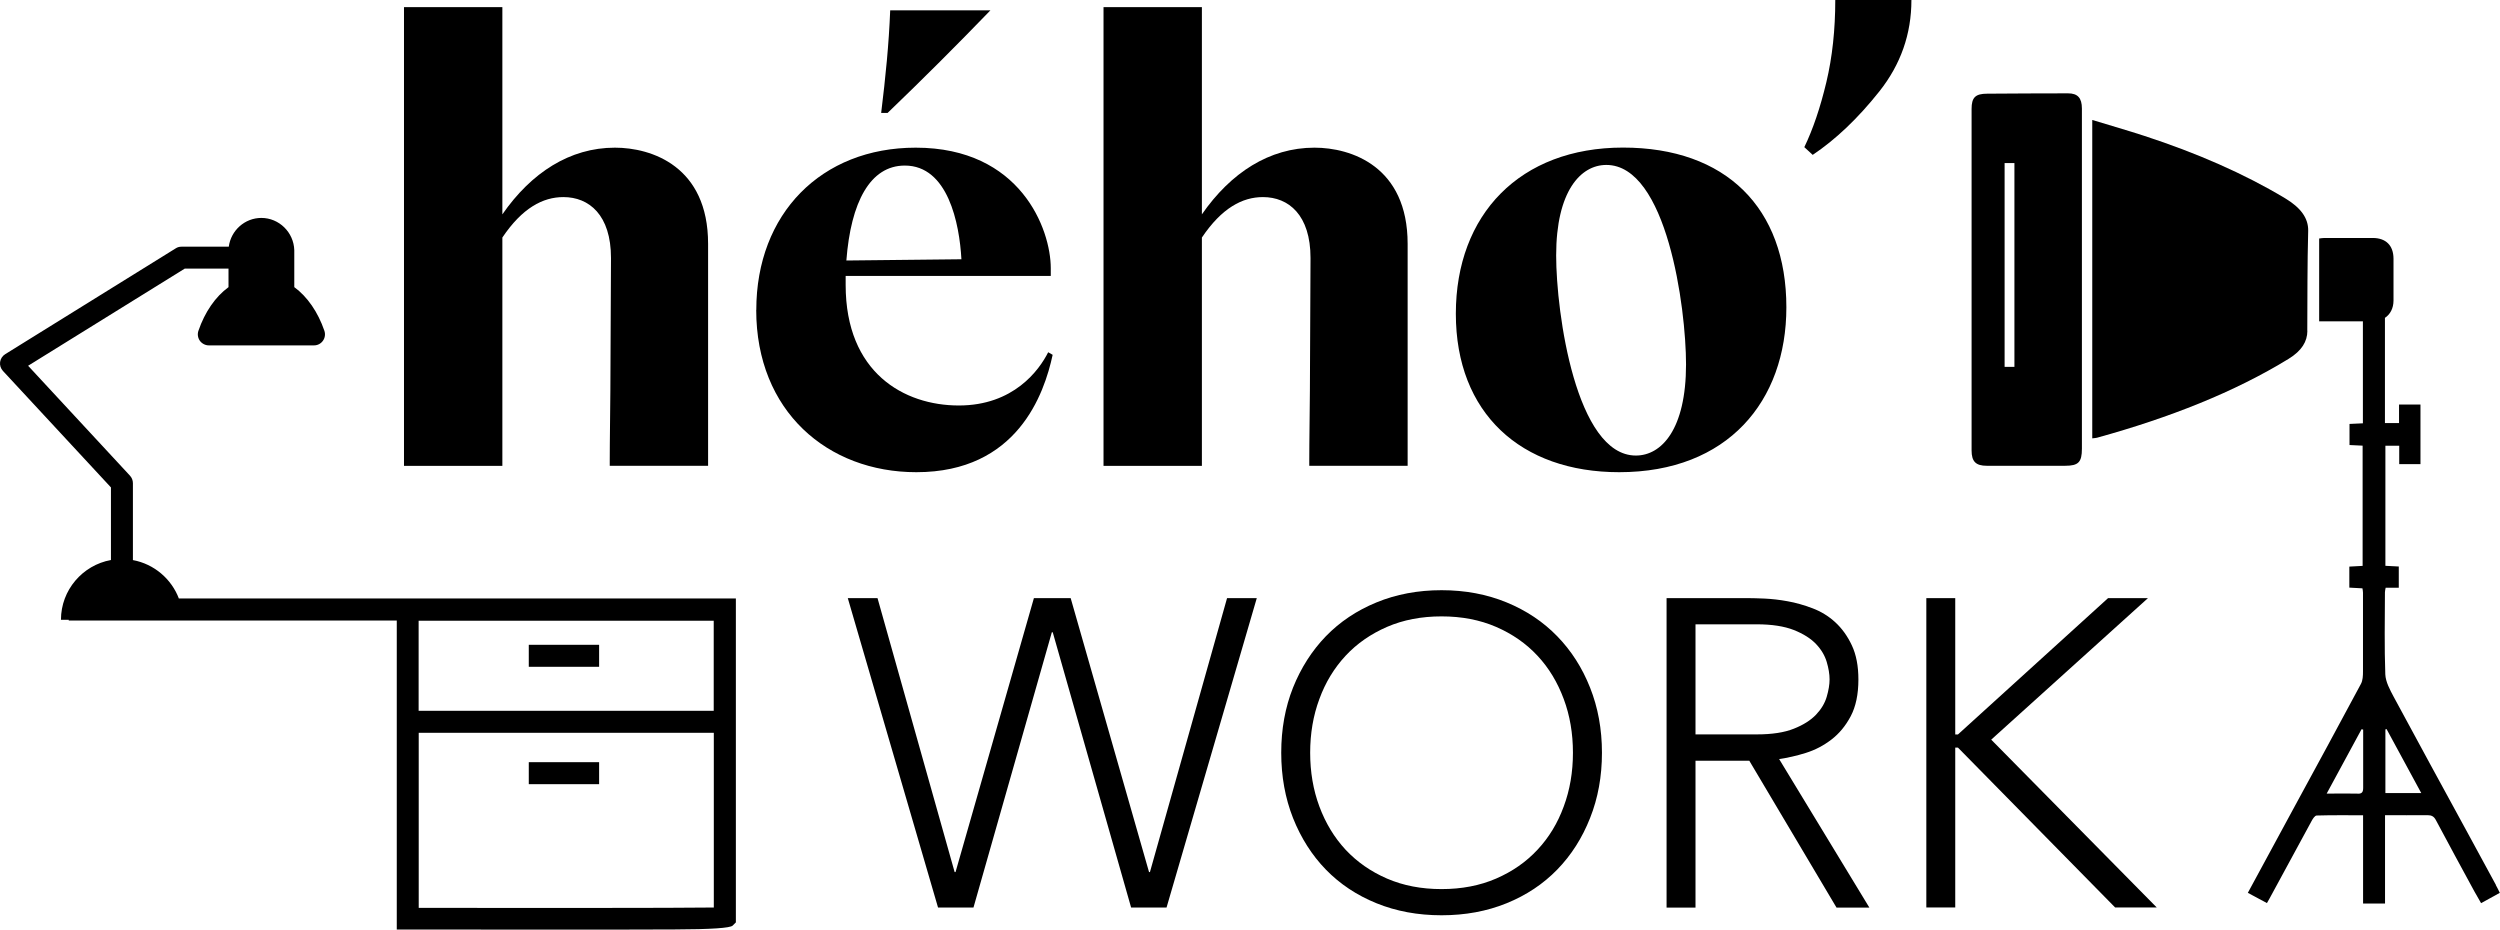 <svg width="164" height="61" viewBox="0 0 164 61" fill="none" xmlns="http://www.w3.org/2000/svg">
<g clip-path="url(#clip0_8081_242)">
<path d="M135.665 6.123C133.897 6.123 132.129 6.134 130.36 6.146C129.582 6.146 129.336 6.397 129.336 7.145C129.336 14.612 129.336 22.078 129.336 29.551C129.336 30.275 129.611 30.555 130.331 30.555C132.047 30.561 133.762 30.555 135.472 30.555C136.345 30.555 136.573 30.322 136.573 29.434C136.573 25.73 136.573 22.026 136.573 18.322C136.573 14.588 136.573 10.855 136.573 7.122C136.573 6.427 136.298 6.123 135.665 6.123ZM132.146 24.065H131.502V10.697H132.146V24.065Z" fill="black"/>
<path d="M163.737 58.061C163.092 56.87 162.442 55.684 161.798 54.492C160.206 51.565 158.601 48.644 157.026 45.711C156.78 45.249 156.499 44.735 156.476 44.238C156.411 42.445 156.446 40.645 156.452 38.852C156.452 38.77 156.476 38.682 156.499 38.554H157.36V37.163C157.061 37.146 156.78 37.134 156.482 37.117V29.241H157.389V30.445H158.783V26.536H157.377V27.751H156.452V20.851C156.798 20.624 157.009 20.226 157.014 19.73C157.02 18.807 157.02 17.884 157.014 16.966C157.009 16.102 156.517 15.611 155.65 15.611C154.59 15.611 153.536 15.611 152.476 15.611C152.365 15.611 152.248 15.634 152.137 15.646V21.079C153.121 21.079 154.063 21.079 155.006 21.079V27.769C154.661 27.786 154.391 27.798 154.128 27.81V29.194C154.432 29.206 154.696 29.218 154.988 29.235V37.122C154.69 37.14 154.415 37.157 154.116 37.169V38.548C154.415 38.565 154.69 38.577 154.977 38.595C154.994 38.706 155.012 38.793 155.012 38.881C155.012 40.604 155.018 42.328 155.012 44.051C155.012 44.326 155 44.636 154.877 44.864C153.419 47.592 151.938 50.309 150.462 53.025C149.473 54.854 148.477 56.688 147.458 58.57C147.903 58.809 148.302 59.025 148.711 59.242C148.793 59.101 148.846 59.008 148.893 58.92C149.806 57.232 150.72 55.543 151.639 53.861C151.715 53.715 151.856 53.498 151.973 53.498C152.968 53.469 153.964 53.481 155.018 53.481V59.271H156.458V53.475C157.424 53.475 158.332 53.487 159.24 53.475C159.515 53.475 159.667 53.557 159.796 53.802C160.627 55.368 161.476 56.922 162.319 58.476C162.46 58.733 162.606 58.984 162.759 59.247C163.192 59.008 163.578 58.792 163.988 58.57C163.889 58.371 163.813 58.213 163.725 58.056L163.737 58.061ZM154.649 52.061C154.011 52.044 153.372 52.061 152.629 52.061C153.425 50.589 154.169 49.216 154.918 47.837C154.953 47.843 154.988 47.855 155.024 47.861C155.024 48.123 155.024 48.381 155.024 48.644C155.024 49.654 155.018 50.665 155.024 51.676C155.024 51.956 154.953 52.079 154.649 52.067V52.061ZM156.482 52.026V47.849L156.558 47.826C157.307 49.204 158.051 50.577 158.835 52.026H156.476H156.482Z" fill="black"/>
<path d="M151.358 21.698C151.37 19.513 151.358 17.328 151.417 15.143C151.434 14.302 150.919 13.618 149.9 13.005C147.201 11.387 144.109 10.037 140.672 8.915C139.583 8.559 138.458 8.238 137.252 7.87V28.756C137.405 28.738 137.492 28.733 137.563 28.715C142.323 27.401 146.574 25.724 150.134 23.539C151.001 23.007 151.358 22.4 151.364 21.704L151.358 21.698Z" fill="black"/>
<path d="M26.502 0.467H32.955V14.062C34.852 11.328 37.381 9.687 40.338 9.687C42.745 9.687 46.451 10.908 46.451 15.996V30.555H39.999V30.263C39.999 29.34 39.999 29.802 40.04 25.636C40.04 25.554 40.081 17.007 40.081 16.925C40.081 14.103 38.646 12.929 36.96 12.929C35.613 12.929 34.26 13.642 32.955 15.582V30.561H26.502V0.467Z" fill="black"/>
<path d="M49.613 20.331C49.613 14.022 53.876 9.687 60.071 9.687C66.946 9.687 68.931 15.032 68.931 17.597V18.1H55.475V18.69C55.475 24.456 59.31 26.6 62.9 26.6C66.489 26.6 68.169 24.287 68.761 23.107L69.054 23.276C68.503 25.841 66.735 30.976 60.112 30.976C54.292 30.976 49.608 26.98 49.608 20.331H49.613ZM63.069 17.007C62.94 14.653 62.185 10.861 59.357 10.861C57.079 10.861 55.814 13.262 55.522 17.089L63.069 17.007ZM58.391 0.678H64.972C62.736 2.991 60.587 5.141 58.227 7.408H57.805C58.098 5.007 58.309 2.904 58.397 0.678H58.391Z" fill="black"/>
<path d="M72.391 0.467H78.844V14.062C80.741 11.328 83.271 9.687 86.228 9.687C88.634 9.687 92.341 10.908 92.341 15.996V30.555H85.888V30.263C85.888 29.34 85.888 29.802 85.929 25.636C85.929 25.554 85.97 17.007 85.97 16.925C85.97 14.103 84.535 12.929 82.849 12.929C81.502 12.929 80.15 13.642 78.844 15.582V30.561H72.391V0.467Z" fill="black"/>
<path d="M95.503 20.582C95.503 14.062 99.719 9.681 106.47 9.681C113.221 9.681 117.186 13.636 117.186 20.162C117.186 26.308 113.35 30.976 106.218 30.976C99.766 30.976 95.503 27.103 95.503 20.582ZM110.604 23.907C110.604 20.162 109.339 10.82 105.375 10.82C103.689 10.82 102.084 12.543 102.084 16.756C102.084 20.542 103.39 29.884 107.313 29.884C109 29.884 110.604 28.16 110.604 23.907Z" fill="black"/>
<path d="M55.609 39.237H57.565L62.624 57.208H62.683L67.824 39.237H70.236L75.377 57.208H75.436L80.495 39.237H82.445L76.525 59.534H74.201L69.059 41.475H69.001L63.86 59.534H61.535L55.615 39.237H55.609Z" fill="black"/>
<path d="M84.049 49.38C84.049 47.831 84.307 46.406 84.822 45.109C85.343 43.812 86.058 42.69 86.977 41.738C87.896 40.791 89.003 40.049 90.297 39.518C91.591 38.986 93.014 38.717 94.566 38.717C96.118 38.717 97.54 38.986 98.834 39.518C100.128 40.049 101.235 40.791 102.154 41.738C103.074 42.684 103.794 43.806 104.309 45.109C104.825 46.406 105.088 47.831 105.088 49.38C105.088 50.928 104.83 52.353 104.309 53.662C103.794 54.971 103.074 56.098 102.154 57.045C101.235 57.991 100.128 58.727 98.834 59.253C97.54 59.779 96.118 60.042 94.566 60.042C93.014 60.042 91.591 59.779 90.297 59.253C89.003 58.727 87.896 57.991 86.977 57.045C86.058 56.098 85.343 54.971 84.822 53.662C84.307 52.353 84.049 50.928 84.049 49.38ZM85.947 49.38C85.947 50.642 86.146 51.816 86.55 52.903C86.954 53.989 87.528 54.941 88.271 55.742C89.021 56.542 89.922 57.173 90.988 57.635C92.054 58.096 93.243 58.324 94.566 58.324C95.889 58.324 97.078 58.096 98.144 57.635C99.209 57.173 100.111 56.548 100.86 55.742C101.61 54.941 102.184 53.995 102.582 52.903C102.986 51.816 103.185 50.642 103.185 49.38C103.185 48.118 102.986 46.943 102.582 45.857C102.178 44.77 101.61 43.818 100.86 43.017C100.117 42.217 99.209 41.586 98.144 41.124C97.078 40.663 95.889 40.435 94.566 40.435C93.243 40.435 92.054 40.663 90.988 41.124C89.928 41.586 89.021 42.211 88.271 43.017C87.528 43.818 86.948 44.764 86.55 45.857C86.146 46.943 85.947 48.118 85.947 49.38Z" fill="black"/>
<path d="M109.333 39.237H114.679C114.949 39.237 115.312 39.249 115.768 39.267C116.231 39.29 116.729 39.343 117.262 39.442C117.8 39.535 118.345 39.693 118.901 39.903C119.457 40.114 119.955 40.417 120.394 40.821C120.833 41.224 121.196 41.726 121.483 42.34C121.77 42.953 121.911 43.695 121.911 44.577C121.911 45.547 121.741 46.353 121.407 46.984C121.074 47.615 120.652 48.123 120.142 48.515C119.633 48.906 119.077 49.199 118.462 49.391C117.847 49.584 117.262 49.713 116.711 49.794L122.631 59.539H120.476L114.755 49.905H111.225V59.539H109.327V39.243L109.333 39.237ZM111.225 48.176H115.247C116.243 48.176 117.051 48.053 117.677 47.802C118.298 47.557 118.784 47.247 119.13 46.885C119.475 46.523 119.709 46.131 119.832 45.711C119.955 45.29 120.02 44.91 120.02 44.566C120.02 44.221 119.955 43.835 119.832 43.42C119.709 43.006 119.475 42.608 119.13 42.246C118.784 41.884 118.304 41.58 117.677 41.329C117.051 41.084 116.243 40.955 115.247 40.955H111.225V48.176Z" fill="black"/>
<path d="M126.367 39.237H128.264V48.182H128.44L138.289 39.237H140.906L130.624 48.521L141.48 59.528H138.751L128.44 49.041H128.264V59.528H126.367V39.231V39.237Z" fill="black"/>
<path d="M118.362 9.657C118.936 8.466 119.416 7.04 119.809 5.392C120.201 3.745 120.394 1.946 120.394 0H125.389C125.389 2.232 124.686 4.23 123.287 5.994C121.882 7.764 120.424 9.149 118.913 10.16L118.368 9.657H118.362Z" fill="black"/>
<path d="M11.74 39.278C11.254 37.981 10.112 36.999 8.719 36.742V31.695C8.719 31.514 8.649 31.338 8.526 31.204L1.844 23.994L12.121 17.62H14.99V18.836C14.129 19.467 13.438 20.471 13.017 21.698C12.941 21.92 12.976 22.16 13.11 22.353C13.245 22.54 13.468 22.657 13.696 22.657H20.6C20.834 22.657 21.05 22.546 21.185 22.353C21.32 22.166 21.355 21.92 21.279 21.698C20.857 20.471 20.166 19.467 19.305 18.836V16.493C19.305 16.493 19.305 16.481 19.305 16.475C19.305 16.47 19.305 16.464 19.305 16.458C19.305 16.44 19.305 16.429 19.305 16.411C19.27 15.243 18.31 14.296 17.145 14.296C16.056 14.296 15.148 15.12 15.008 16.183H11.904C11.77 16.183 11.635 16.218 11.524 16.294L0.34 23.235C0.158 23.346 0.035 23.539 0.006 23.749C-0.023 23.959 0.047 24.176 0.193 24.333L7.278 31.975V36.737C5.416 37.075 3.999 38.706 3.999 40.657H4.509V40.709H26.028V60.977H26.748C26.748 60.977 31.391 60.982 36.292 60.982H37.124C39.718 60.982 42.318 60.982 44.273 60.971C46.643 60.963 47.906 60.879 48.062 60.719L48.273 60.509V39.261H11.74V39.278ZM46.82 40.721V46.628H27.462V40.721H46.82ZM27.468 59.551V48.071H46.826V59.533C44.226 59.569 34.506 59.563 27.468 59.557V59.551Z" fill="black"/>
<path d="M39.302 49.999H34.688V51.442H39.302V49.999Z" fill="black"/>
<path d="M39.302 42.299H34.688V43.742H39.302V42.299Z" fill="black"/>
</g>
<defs>
<clipPath id="clip0_8081_242">
<rect width="164" height="61" fill="white"/>
</clipPath>
</defs>
</svg>

